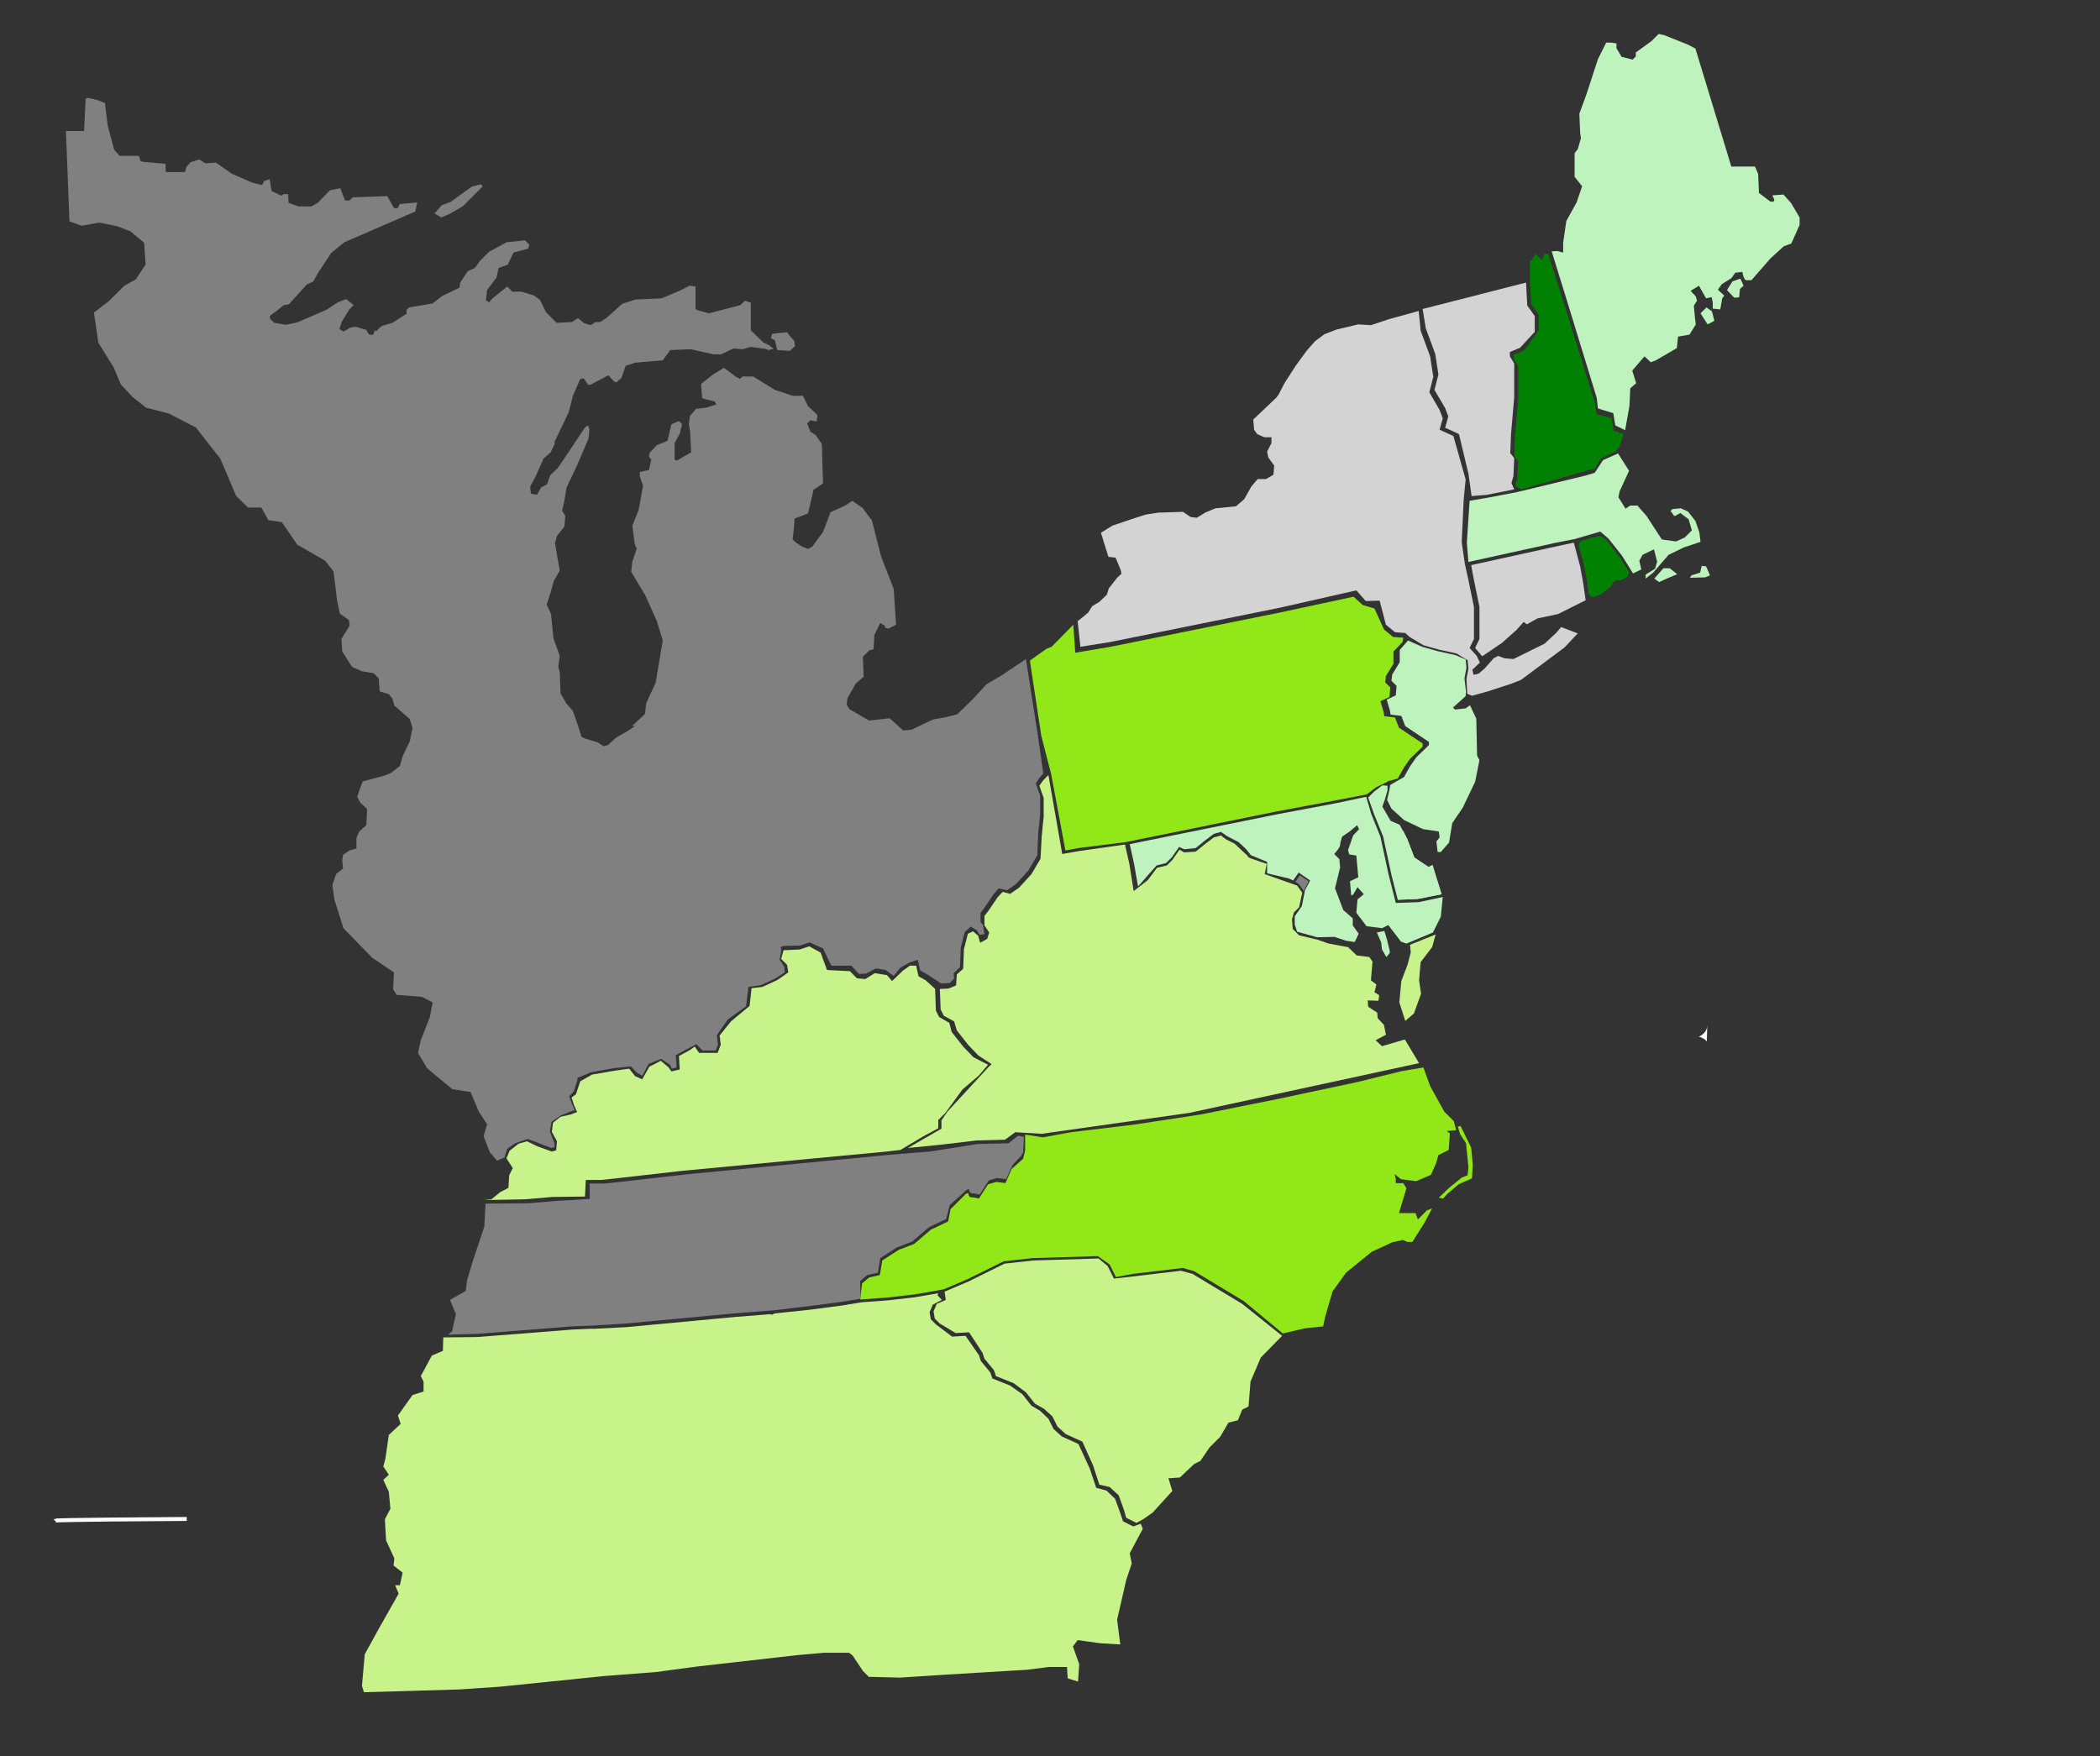 <?xml version="1.0" encoding="UTF-8" standalone="no"?>
<!-- Generator: Adobe Illustrator 21.1.0, SVG Export Plug-In . SVG Version: 6.00 Build 0)  -->

<svg
   version="1.1"
   id="svg2258"
   x="0px"
   y="0px"
   viewBox="0 0 532 445"
   style="enable-background:new 0 0 532 445;"
   xml:space="preserve"
   xmlns="http://www.w3.org/2000/svg"
   xmlns:svg="http://www.w3.org/2000/svg">
<rect x="0" y="0" width="532" height="445" fill="#333333" stroke="none"/>
<style
   type="text/css"
   id="style132">
	.st0{fill:#00BA44;}
	.st1{fill:#C0FB86;}
	.st2{fill:#808080;}
	.st3{fill:none;stroke:#FFFFFF;}
	.st4{stroke:#161616;stroke-miterlimit:10;}
	.st5{stroke:#161616;stroke-width:0.981;stroke-miterlimit:10;}
	.st6{fill:#FFFFFF;}
	.st7{stroke:#020305;stroke-miterlimit:10;}
</style>
<defs
   id="defs136">
	
	
		
	
		
</defs>

<g
   id="layer3">
	<path
   id="SC"
   class="st0"
   d="M289.7,384.9l-1.8,1l-2.6-1.3l-0.6-2.1l-1.3-3.6l-2.3-2.1l-2.6-0.6l-1.6-4.9l-2.7-6l-4.2-1.9l-2.1-1.9   l-1.3-2.6l-2.1-1.9l-2.3-1.3l-2.3-2.9l-3.1-2.3l-4.5-1.8l-0.5-1.5l-2.4-2.9l-0.5-1.5l-3.4-5.2l-3.4,0.2l-4-2.4l-1.3-1.3l-0.3-1.8   l0.8-1.9l2.3-1l-0.3-2.1l6.1-2.6l9.1-4.5l7.3-0.8l16.5-0.5l2.3,1.9l1.6,3.2l4.4-0.5l12.6-1.5l2.9,0.8l12.6,7.6l10.1,8.1l-5.4,5.5   l-2.6,6.1l-0.5,6.3l-1.6,0.8l-1.1,2.7l-2.4,0.6l-2.1,3.6l-2.7,2.7l-2.3,3.4l-1.6,0.8l-3.6,3.4l-2.9,0.2l1,3.2l-5,5.5L289.7,384.9z"
   style="fill:#c8f38b;fill-opacity:1" />
	<path
   id="GA"
   class="st1"
   d="M237.7,327.7l-5.8,1l-6.9,0.8l-6.8,0.5l-4.8,0.8l-8.4,1.1l-8.6,0.9l-1.1,0.4V333l-8.9,0.7l-27.8,2.6   l-7.8,0.4h-1.1l-4.6,0.2l-24.1,1.9l-8.7,0.1l-0.1,3.4l-2.8,1.2l-2.8,5.2l0.7,1.4v2.5l-2.8,0.9l-3.7,5.2l0.7,2.1l-3,2.8l-0.9,6.2   l-0.5,1.8l1.4,2.1l-1.4,1.3l1.4,3l0.4,4.3l-1.4,2.7l0.3,5.3l2.1,4.6l-0.2,1.8l2.3,1.8l-0.7,3.2h-1.2l0.9,2.1l-5.2,9.2l-3.4,6.2   l-0.7,8l0.5,1.6l24.2-0.7l10.3-0.7l26.4-2.7l13-1l10.4-1.4l25.5-2.9l6.8-0.6h6.3l0,0l0.9,0.7l2.6,3.9l1.5,1.5l7.9,0.2l10.8-0.7   l21.5-1.3l5.4-0.7h4.6l0.2,2.9l2.6,0.8l0.3-4.4l-1.6-4.5l1.2-1.6l5.8,0.8l5,0.3l-0.8-6.3l2.3-10l1.4-4.2l-0.5-2.6l3.3-6.2l-0.5-1.3   l-1.9,0.7l-2.6-1.3l-0.7-2.1l-1.3-3.6l-2.2-2.1l-2.6-0.7l-1.6-4.8l-2.9-6.3L269,364l-2.1-1.9l-1.3-2.6l-2.1-2l-2.2-1.3l-2.3-2.9   l-3.1-2.2l-4.5-1.8l-0.5-1.5l-2.4-2.9l-0.5-1.5l-3.4-4.9l-3.4,0.2l-4.1-3.1l-1.3-1.3l-0.3-1.8l0.8-1.9l2.3-1.2l-1.1-1.2   L237.7,327.7z"
   style="fill:#c8f38b;fill-opacity:1" />
	<path
   id="NC"
   class="st0"
   d="M360.6,270.5l1.7,4.7l3.6,6.5l2.4,2.4l0.6,2.3l-2.4,0.2l0.8,0.6l-0.3,4.2l-2.6,1.3l-0.6,2.1l-1.3,2.9   l-3.7,1.6l-2.4-0.3l-1.5-0.2l-1.6-1.3l0.3,1.3v1h1.9l0.8,1.3l-1.9,6.3h4.2l0.6,1.6l2.3-2.3l1.3-0.5l-1.9,3.6l-3.1,4.9h-1.3   l-1.1-0.5l-2.7,0.6l-5.2,2.4l-6.5,5.3l-3.4,4.7l-1.9,6.5l-0.5,2.4l-4.7,0.5l-5.5,1.3l-9.9-8.2l-12.6-7.6l-2.9-0.8l-12.6,1.5   l-4.3,0.8l-1.6-3.2l-3-2.1l-16.5,0.5l-7.3,0.8l-9.1,4.5l-6.1,2.6l-1.6,0.3l-5.8,1l-7,0.8l-6.8,0.5l0.5-4.1l1.8-1.5l2.7-0.6l0.6-3.7   l4.2-2.7l3.9-1.5l4.2-3.6l4.4-2.1l0.6-3.1l3.9-3.9l0.6-0.2c0,0,0,1.1,0.8,1.1s1.9,0.3,1.9,0.3l2.3-3.6l2.1-0.6l2.3,0.3l1.6-3.6   l2.9-2.6l0.5-2.1v-4l4.5,0.7l7.1-1.3l15.8-1.9l17.1-2.6l19.9-4l19.7-4.2l11.4-2.8L360.6,270.5z M364.5,303.5l2.6-2.5l3.2-2.6   l1.5-0.6l0.2-2l-0.6-6.1l-1.5-2.3l-0.6-1.9l0.7-0.2l2.7,5.5l0.4,4.4l-0.2,3.4l-3.4,1.5l-2.8,2.4l-1.1,1.2L364.5,303.5z"
   style="fill:#91e718;fill-opacity:1" />
	<path
   id="IN"
   class="st2"
   d="M146.9,272.9l-12.9,3.6   l3-18l0.3-7.4l8.3-3.4l-1.4-2.2l-7-9.3l6.2,3.8l-1.3-9.2l-3.2-5.5l3.5-4.5l-0.8-11.5l-3.3-26.9l10,4.8l3.1,0.9l1.5,1l1.1-0.3   l2.1-1.9l2.8-1.6l5.8-3.9l26-4.3l0.8,5.2l1.5,16l4.3,36.8l0.6,5.8l-0.4,2.3l1.2,1.8l0.1,1.4l-2.5,1.6l-3.5,1.6l-3.2,0.5L189,255   l-4.6,3.3l-2.8,4l0.3,2.4l-0.6,1.5H178l-1.6-1.6l-2.5,1.3l-2.7,1.5l0.2,3.1l-1.2,0.3l-0.5-1l-2.2-1.5l-3.2,1.3l-1.6,3l-1.4-0.8   l-1.5-1.6l-4.5,0.5l-5.6,1L146.9,272.9z" />
	<path
   id="VA"
   class="st1"
   d="M265.6,196.4l-1.3,1.3l-1,1.4l1.1,3.1v4.7l-0.5,5l-0.3,5.7l-2.3,3.9l-3.1,3.4l-2.3,1.6L254,226   l-1.3,1.4l-2.3,3.4l-1,1.3v2.4l1.2,1.8l-0.5,1.6l-1.8,1l-0.5-1.8l-1.3-1.1l-1.3,0.6l-1,3.9l-0.2,5l-1.6,1.4l-0.2,2.8l-1.9,0.8   l-2.2,0.1l0.2,5.2l0.8,1.6l2.6,1.4l0.7,2.3l2.9,3.7l2.6,2.7l3.1,2l0.2,0.2l-0.6,0.5L240,281.7l-1.5,2.2v2.1l-8.5,4.9l8.9-0.9l8.4-1   l7.3-0.2l2.6-1.9l6.7,0.4l37.4-5.3l58.2-12.6l-3.6-6l-5.8,1.7l-1.6-1.5l2.6-1.4l-0.5-2.5L349,258l-0.1-1.4l-2.3-1.5l-0.1-1.6   l2.7,0.1l0.2-1.4l-1.2-0.8l0.5-1.9l-1.4-1.1l0.4-4.7l-0.8-1.2l-3.2-0.4l-2.2-2.1l-4.9-0.9l-2.9-1l-4.6-1.1l-1.6-1.6l-0.2-2.4   l0.5-1.8l1.3-1.3l0.8-3.7l-1.3-1.8l-8.2-2.9l0.5-2.6l-4.1-1.4c0,0-0.5-0.3-0.7-0.4v-0.2l-1.4-1.3l-1.9-1.8l-2.2-1.1l-1.3-1   l-1.8,0.5l-2,1.5l-2.6,2.1L300,216l-1.2-0.7l-1.8,2.6l-1.4,1.4l-2.5,0.6l-2.3,3.1l-3.6,2.8l-1.1-6.9L285,214l-11.3,1.6l-4.6,0.8   L265.6,196.4z M363.7,236.8l-6.5,2.6l0.2,1.9l-0.8,3.1l-1.6,4.2l-0.5,5.4l1.5,4.7l2.2-1.9l1.8-5l-0.5-3.4l0.4-4.6l2.9-3.8   L363.7,236.8z"
   style="fill:#c8f38b;fill-opacity:1" />
</g>
<g
   id="layer2">
	<path
   id="RI"
   class="st1"
   d="M402.4,150.1l-0.3-2.5v-0.1l-0.8-4.3v-0.1l-1.3-4.5c-0.2-0.7,0.2-1.5,1-1.7l3.8-1   c0.4-0.1,0.8,0,1.1,0.2l0.9,0.6c0.1,0.1,0.2,0.2,0.3,0.3l3.2,4.2c0,0,0,0.1,0.1,0.1l2,3.1c0.4,0.7,0.2,1.6-0.5,2l-1.2,0.6   c-0.2,0.1-0.5,0.2-0.8,0.1l0,0c-0.5-0.1-1,0.2-1.3,0.6l-0.5,0.9c-0.1,0.1-0.2,0.2-0.3,0.3l-2.1,1.6c-0.1,0.1-0.3,0.2-0.4,0.2   l-1.1,0.4C403.4,151.6,402.5,151,402.4,150.1z"
   style="fill:#008000;fill-opacity:1" />
	<path
   id="CT"
   class="st0"
   d="M401.7,152.1l-0.6-4.2l-0.8-4.4l-1.6-6l-4.2,0.9l-21.8,4.8l0.6,3.3l1.5,7.3v8.1l-1.1,2.3l1.8,2.1   l5-3.4l3.6-3.2l1.9-2.1l0.8,0.6l2.7-1.5l5.2-1.1L401.7,152.1z"
   style="fill:#d3d3d3;fill-opacity:1" />
	<path
   id="MA"
   class="st0"
   d="M420.2,8.6l-1.8,1.8l-4,2.9v1l-0.8,0.8l-2.8-0.7l-1.3-2.2V11l-1.3-0.2h-1.3l-2.1,4.2l-2.9,8.9   l-1.8,4.9l0.2,4.8l0.2,1.4l-0.8,2.8l-0.8,1v6l1.9,2.4l-1.4,4.1l-2.6,4.7l-0.8,5.5V64l-1.5-0.4l-1.4,0.1l4.2,13.6l7.2,23.5l0.3,2.7   l3.9,1.2l0.5,3.1l2.5,1.2l1.1-6.2l0.2-4.4l1.5-1.3l-1-3.2l3.1-3.6l1.6,1.5l1.3-0.5l5.3-3.1l0.3-2.9l2.9-0.5l1.6-2.6l-0.2-1.6   l-0.3-3.1l0.8-1.3l-0.3-1.1l-1.3-1.4l2.1-1.3l1.8,3.2l1.4-0.3l0.3,1.3v1.6l1.9,0.2l0.5-2.8l0.5-0.7l-1.6-1.5l1-1.4l2.4-1.5l1-1.4   l1.8-0.2c0,0,0.3,2.1,1,2.1h1.3l4.8-5.5l3.4-3.1l1.9-0.7l2.1-4.7v-1.9l-2.2-3.7l-1.9-2.1l-2.8,0.2l0.5,1.1l-0.2,0.5h-0.8l-2.9-2.2   l-0.2-4.8l-0.8-1.9h-6l-9.1-29.9l-1.9-1l-6-2.4L420.2,8.6z M440.9,70.6l-2,0.7l-1.4,2.2l1.8,1.9c0,0,1.3,0.1,1.3-0.2s0.2-2,0.2-2   l0.9-0.8L440.9,70.6z M432.3,77.9l-1.5,1.5l1.8,2.8l1.7-0.9l-0.6-2.4L432.3,77.9z M409.9,114.9l-3.8,1.7l-2.1,3.2l-2.3,0.7   l-17.4,4.2l-6.8,1.3l-5.2,0.9l-0.7,10.6l0.4,4.9l21.8-4.8l5.1-1l6.5-1.9l2.1,1.8l3.4,4.3l2.8,4.5l2.1-1l-0.5-2.2l0.8-1.5l2.9-1.4   l0.8,3.1l-0.5,1.8l-2.4,1.5v1l1.9-1.5l3.9-4.5l3.9-1.9l4.2-1.4l-0.3-2.4l-1-2.9l-1.9-2.4l-1.8-0.8l-2.1,0.2l-0.5,0.5l1,1.3l1.5-0.8   l2.1,1.6l0.8,2.8l-1.8,1.8l-2.2,1l-3.6-0.5l-3.9-6l-2.3-2.6H413l-1.2,0.8L410,126l0.3-1.5l2.4-5.2L409.9,114.9z M431.1,143.4   l-0.4,1.7l-2.2,0.7l-0.4,0.6l3.9-0.1l1.2-0.5l-1-2.3L431.1,143.4z M421.4,144l-2.3,2.6l1.2,0.9l2.2-1l2.4-1L423,144H421.4z"
   style="fill:#bef3be;fill-opacity:1" />
	<path
   id="VT"
   class="st2"
   d="M372.8,125.7L372,120l-2.4-10l-0.6-0.3l-2.9-1.3l0.8-2.9l-0.8-2.1l-2.7-4.6l1-3.9l-0.8-5.2l-2.4-6.5   l-0.8-4.9l26.2-6.7l0.3,5.8l1.9,2.7v4l-3.7,4l-2.6,1.1v1.1l1.1,1.8v8.6l-0.8,9.2l-0.2,4.9l1,1.3l-0.2,4.5l-0.5,1.8l0.7,1.6l-7,1.4   L372.8,125.7z"
   style="fill:#d3d3d3;fill-opacity:1" />
	<path
   id="NY"
   class="st0"
   d="M357.1,161.4l-1.1-1l-2.6-0.2l-2.3-1.9l-1.6-6.1l-3.5,0.1l-2.4-2.7l-19.4,4.4l-43,8.7l-7.5,1.2   l-0.7-6.5l1.4-1.1l1.3-1.1l1-1.6l1.8-1.1l1.9-1.8l0.5-1.6l2.1-2.7l1.1-1l-0.2-1l-1.3-3.1l-1.8-0.2l-1.9-6.1l2.9-1.8l4.4-1.5l4-1.3   l3.2-0.5l6.3-0.2l1.9,1.3l1.6,0.2l2.1-1.3l2.6-1.1l5.2-0.5l2.1-1.8l1.8-3.2l1.6-1.9h2.1l1.9-1.1l0.2-2.3l-1.5-2.1l-0.3-1.5l1.1-2.1   v-1.5h-1.8l-1.8-0.8l-0.8-1.1l-0.2-2.6l5.8-5.5l0.6-0.8l1.5-2.9l2.9-4.5l2.7-3.7l2.1-2.4l2.4-1.8l3.1-1.2l5.5-1.3l3.2,0.2l4.5-1.5   l7.6-2.1l0.5,5l2.4,6.5l0.8,5.2l-1,3.9l2.6,4.5l0.8,2.1l-0.8,2.9l2.9,1.3l0.6,0.3l3.1,11l-0.5,5.1l-0.5,10.8l0.8,5.5l0.8,3.6   l1.5,7.3v8.1l-1.1,2.3l1.8,2l0.8,1.7l-1.9,1.8l0.3,1.3l1.3-0.3l1.5-1.3l2.3-2.6l1.1-0.6l1.6,0.6l2.3,0.2l7.9-3.9l2.9-2.7l1.3-1.5   l4.2,1.6l-3.4,3.6l-3.9,2.9l-7.1,5.3l-2.6,1l-5.8,1.9l-4,1.1l-1.2-0.5l-0.2-3.7l0.5-2.7l-0.2-2.1l-2.8-1.7l-4.5-1l-3.9-1.1   L357.1,161.4z"
   style="fill:#d3d3d3;fill-opacity:1" />
	<path
   id="NJ"
   class="st0"
   d="M356.7,162.3l-2.1,2.4v3.1l-1.9,3.1l-0.2,1.6l1.3,1.3l-0.2,2.4l-2.3,1.1l0.8,2.7l0.2,1.1l2.7,0.3   l1,2.6l3.6,2.4l2.4,1.6v0.8l-3.2,3.1l-1.6,2.3l-1.5,2.7l-2.3,1.3l-1.2,0.7l-0.2,1.2l-0.6,2.6l1.1,2.2l3.2,2.9l4.8,2.3l4,0.6   l0.2,1.5l-0.8,1l0.3,2.7h0.8l2.1-2.4l0.8-4.9l2.7-4l3.1-6.5l1.1-5.5l-0.6-1.1l-0.2-9.4l-1.6-3.4l-1.1,0.8l-2.7,0.3l-0.5-0.5l1.1-1   l2.1-1.9l0.1-1.1l-0.4-3.4l0.5-2.7l-0.2-2.1l-2.6-1.1l-4.5-1l-3.9-1.1L356.7,162.3z"
   style="fill:#bef3be;fill-opacity:1" />
	<path
   id="PA"
   class="st0"
   d="M350.7,198.5l1.1-0.6l2.3-0.6l1.5-2.7l1.6-2.3l3.2-3.1v-0.8l-2.4-1.6l-3.6-2.4l-1-2.6l-2.7-0.3   l-0.2-1.1l-0.8-2.7l2.3-1.1l0.2-2.4l-1.3-1.3l0.2-1.6l1.9-3.1v-3.1l2.3-2.4l0.2-1.1l-2.6-0.2l-2.3-1.9l-2.4-5.3l-3-0.9l-2.3-2.1   l-18.6,4l-43,8.7l-8.9,1.5l-0.5-7.1l-5.5,5.6l-1.3,0.5l-4.2,3l2.9,19.1l2.5,9.7l3.6,19.3l3.3-0.6l11.9-1.5l37.9-7.7l14.9-2.8   l8.3-1.6l0.3-0.2l2.1-1.6L350.7,198.5z"
   style="fill:#91e718;fill-opacity:1" />
	<path
   id="DE"
   class="st0"
   d="M350.9,202.4l0.6-2.1v-1.2l-1.3-0.1l-2.1,1.6l-1.5,1.5l1.5,4.2l2.3,5.7l2.1,9.7l1.6,6.3l5-0.2l6.1-1.2   l-2.3-7.4l-1,0.5l-3.6-2.4l-1.8-4.7l-1.9-3.6l-2.3-1l-2.1-3.6L350.9,202.4z"
   style="fill:#bef3be;fill-opacity:1" />
	<path
   id="MD"
   class="st0"
   d="M365.5,227.3l-6.1,1.3l-5.8,0.2l-1.8-7.1l-2.1-9.7l-2.3-5.7l-1.3-4.4l-7.5,1.6l-14.9,2.8l-37.5,7.6   l1.1,5l1,5.7l0.3-0.3l2.1-2.4l2.3-2.6l2.4-0.6l1.5-1.5l1.8-2.6l1.3,0.6l2.9-0.3l2.6-2.1l2-1.5l1.8-0.5l1.6,1.1l2.9,1.5l1.9,1.8   l1.2,1.5l4.1,1.7v2.9l5.5,1.3l1.1,0.5l1.4-2l2.9,2l-1.3,2.5l-0.8,4l-1.8,2.6v2.1l0.6,1.8l5.1,1.4l4.3-0.1l3.1,1l2.1,0.3l1-2.1   l-1.5-2.1v-1.8l-2.4-2.1l-2.1-5.5l1.3-5.3l-0.2-2.1l-1.3-1.3c0,0,1.5-1.6,1.5-2.3c0-0.6,0.5-2.1,0.5-2.1l1.9-1.3l1.9-1.6l0.5,1   l-1.5,1.6l-1.3,3.7l0.3,1.1l1.8,0.3l0.5,5.5l-2.1,1l0.3,3.6l0.5-0.2l1.1-1.9l1.6,1.8l-1.6,1.3l-0.3,3.4l2.6,3.4l3.9,0.5l1.6-0.8   l3.2,4.2l1.4,0.5l6.7-2.8l2-4L365.5,227.3z M348.8,236.3l1.1,2.5l0.2,1.8l1.1,1.9c0,0,0.9-0.9,0.9-1.2s-0.7-3.1-0.7-3.1l-0.7-2.3   L348.8,236.3z"
   style="fill:#bef3be;fill-opacity:1" />
	
		<path
   id="MI"
   class="st2"
   d="   M110.1,54.1l1.8-2.1l2.2-0.8l5.4-3.9l2.3-0.6l0.5,0.5l-5.1,5.1l-3.3,1.9l-2.1,0.9L110.1,54.1z M196.3,86.2l0.6,2.5l3.2,0.2l1.3-1.2   c0,0-0.1-1.5-0.4-1.6s-1.6-1.9-1.6-1.9l-2.2,0.2l-1.6,0.2l-0.3,1.1L196.3,86.2z M226.4,149.2l-3.2-8.2l-2.3-9.1l-2.4-3.2l-2.6-1.8   l-1.6,1.1l-3.9,1.8l-1.9,5l-2.7,3.7l-1.1,0.6l-1.5-0.6c0,0-2.6-1.5-2.4-2.1c0.2-0.6,0.5-5,0.5-5l3.4-1.3l0.8-3.4l0.6-2.6l2.4-1.6   l-0.3-10l-1.6-2.3l-1.3-0.8l-0.8-2.1l0.8-0.8l1.6,0.3l0.2-1.6l-2.4-2.3l-1.3-2.6h-2.6l-4.5-1.5l-5.5-3.4h-2.7l-0.6,0.6l-1-0.5   l-3.1-2.3l-2.9,1.8l-2.9,2.3l0.3,3.6l1,0.3l2.1,0.5l0.5,0.8l-2.6,0.8l-2.6,0.3l-1.5,1.8l-0.3,2.1l0.3,1.6l0.3,5.5l-3.6,2.1   l-0.6-0.2v-4.2l1.3-2.4l0.6-2.4l-0.8-0.8l-1.9,0.8l-1,4.2l-2.7,1.1l-1.8,1.9l-0.2,1l0.6,0.8l-0.6,2.6l-2.3,0.5v1.1l0.8,2.4   l-1.1,6.1l-1.6,4l0.6,4.7l0.5,1.1l-0.8,2.4l-0.3,0.8l-0.3,2.7l3.6,6l2.9,6.5l1.5,4.9l-0.8,4.7l-1,6l-2.4,5.2l-0.3,2.7l-3.3,3.1   l4.4-0.2l21.4-2.3l7.3-1l0.1,1.7l6.9-1.2l10.3-1.5l3.9-0.5l0.1-0.6l0.2-1.5l2.1-3.7l2-1.7l-0.2-5.1l1.6-1.6l1.1-0.3l0.2-3.6l1.5-3   l1.1,0.6l0.2,0.6l0.8,0.2l1.9-1L226.4,149.2z M96,83.2l0.7-0.6l2.7-0.8l3.6-2.3v-1l0.6-0.6l6-1L112,75l4.4-2.1l0.2-1.3l1.9-2.9   l1.8-0.8l1.3-1.8l2.3-2.3l4.4-2.4l4.7-0.5l1.1,1.1l-0.3,1l-3.7,1l-1.5,3.1l-2.3,0.8l-0.5,2.4l-2.4,3.2l-0.3,2.6l0.8,0.5l1-1.1   l3.6-2.9l1.3,1.3h2.3l3.2,1l1.5,1.1l1.5,3.1l2.7,2.7l3.9-0.2l1.5-1l1.6,1.3l1.6,0.5l1.3-0.8h1.1l1.6-1l4-3.6l3.4-1.1l6.6-0.3   l4.5-1.9l2.6-1.3l1.5,0.2v5.7l0.5,0.3l2.9,0.8l1.9-0.5l6.1-1.6l1.1-1.1l1.5,0.5v7l3.2,3.1l1.3,0.6l1.3,1l-1.3,0.3l-0.8-0.3   l-3.7-0.5l-2.1,0.6l-2.3-0.2l-3.2,1.5h-1.8l-5.8-1.3l-5.2,0.2l-1.9,2.6l-7,0.6l-2.4,0.8l-1.1,3.1l-1.3,1.1l-0.5-0.2l-1.5-1.6   l-4.5,2.4H149l-1.1-1.6L147,96l-1.9,4.4l-1,4l-4.2,8.8l-4.2-0.5l-2.1-1.5l-1.9-8.8l-1-0.4l-6.3-1.8l-7.4,0.3l-3.1-4.8l-14.5-2.2   l-4.6-8.9L96,83.2z" />
	
		<path
   id="IL"
   class="st2"
   d="   M146.3,273.6V270l0.3-4.9l2.4-3.1l1.8-3.8l2.6-3.9L153,249l-2-3.5l-0.1-3.3l0.7-5.3l-0.8-7.2l-1.1-15.8l-1.3-15l-0.9-11.6l-0.3-0.9   l-0.8-2.6l-1.3-3.7l-1.6-1.8l-1.5-2.6l-0.2-5.5l-2.1-6.1l-44,0.3l0.3,8.4l0.2,2.4l2.3,0.7l0.9,1.1l0.5,1.8l3.9,3.4l0.7,2.3   l-0.7,3.4l-1.8,3.7l-0.7,2.5l-2.3,1.8l-1.8,0.7l-5.3,1.4l-0.7,1.8l-0.7,2.1l0.7,1.4L93,205l-0.2,4.1l-1.8,1.6l-0.7,1.6v2.7   l-1.8,0.5l-1.6,1.1l-0.2,1.4l0.2,2.1l-1.7,1.3l-1,2.8l0.5,3.7l2.3,7.3l7.3,7.5l5.5,3.7l-0.2,4.3l0.9,1.4l6.4,0.5l2.7,1.4l-0.7,3.7   l-2.3,5.9l-0.7,3.2l2.3,3.9l6.4,5.3l4.6,0.7l2.1,5l2.1,3.2l-0.9,3l1.6,4.1l1.8,2.1l1.9-0.8l0.7-2.2l2-1.4l3.2-1.1l3.1,1.2l2.9,1.1   l0.8-0.2l-0.1-1.2l-1.1-2.8l0.4-2.4l2.3-1.6l2.4-1l1.2-0.4L145,280l-0.8-2.2l1.2-1.3L146.3,273.6z" />
	
		<path
   id="WI"
   class="st2"
   d="   M141.4,169.2l0.4-3l-1.6-4.5l-0.6-6.1l-1.1-2.4l1-3.1l0.8-2.9l1.5-2.6l-0.6-3.4l-0.6-3.6l0.5-1.8l1.9-2.4l0.2-2.7l-0.8-1.3l0.6-2.6   l0.5-3.2l2.7-5.7l2.9-6.8l0.2-2.3l-0.3-1l-0.8,0.5l-4.2,6.3l-2.7,4l-1.9,1.8l-0.8,2.3l-1.5,0.8l-1.1,1.9l-1.5-0.3l-0.2-1.8l1.3-2.4   l2.1-4.7l1.8-1.6l1.1-2.3l-1.6-0.9l-1.4-1.4L136,99.7l-3.7-1.1l-1.4-2.3l-12.6-2.7l-2.5-1.1l-8.2-2.3L99.1,89L95,83.6l-0.5,1.3   l-1.1-0.2l-0.6-1.1l-2.7-0.8L88.8,83L87,84l-1-0.6l0.6-1.9l1.9-3.1l1.1-1.1l-1.9-1.5l-2.1,0.8l-2.9,1.9l-7.4,3.2l-2.9,0.6l-2.9-0.5   l-1-0.9l-0.2-0.7l0.6-0.6l0.9-0.6l2.1-1.7l1.3-0.2l4.5-5l1.7-0.8l1-1.9l3.5-5.3l3.3-2.7l18-7.8l0.5-2.3l-4.4,0.4l-0.6,1.1l-0.9-0.1   l-1.7-3L89.4,50l-0.9,0.8h-1.1l-1.2-3.1l-2.6,0.5l-3,3.1l-1.7,1h-3.3l-2.5-0.9L73,49.2h-1.2l-0.5,0.4l-2.5-1.2l-0.5-3l-1.4,0.5   l-0.5,1L64,46.3l-2.1-0.9L58.7,44l-4-2.8l-2.5,0.2l-0.5-0.2l-1.2-0.8l-2.2,0.7l-1.1,1.2l-0.3,1.3H42l-0.1-2.1L36.2,41l-0.6-0.2   l-0.4-1.3h-4.9l-1.4-1.6l-1.6-6l-0.7-5.8l-2.1-0.8l-2.2-0.5L21.7,25l-0.4,8.2h-4.6l0.9,22.9l3.1,1.1l4.4-0.8l4.5,0.9l3.4,1.3   l3.5,2.9l0.4,5.5l-2.5,3.8l-2.9,1.6l-3.8,3.8l-3.9,3l1.1,7.6l3.9,6.3l1.8,4.3l3,3.2l3.4,2.7l5.8,1.5l6.8,3.5l6.2,7.9l4,9.4l3,3h3.4   l1.8,3.2l3.4,0.5l3.9,5.7l7.1,4.1l2.1,2.7l0.9,7.4l0.7,3.3l2.3,1.6l0.2,1.4l-2.1,3.4l0.2,3.2l2.5,3.9l2.5,1.1l3,0.5L96,172h9.2   l26.1-1.5L141.4,169.2z" />
	<path
   id="DC"
   class="st2"
   d="M330.3,225.8l-1.1-1.6l-1-0.8l1.1-1.6l2.2,1.5L330.3,225.8z" />
	<path
   id="TN"
   class="st2"
   d="M225.6,292.6l-51.9,5l-15.8,1.8l-4.6,0.5h-3.9v3.9l-8.4,0.5l-7,0.6l-11,0.1l-0.3,5.8l-2.1,6.3l-1,3   l-1.3,4.4l-0.3,2.6l-4,2.3l1.5,3.6l-1,4.4l-1,0.8l7.3-0.2l24.1-1.9l5.3-0.2l8.1-0.5l27.8-2.6l10.2-0.8l8.4-1l8.4-1.1l4.9-0.8   l-0.1-4.5l1.8-1.5l2.7-0.6l0.6-3.7l4.2-2.7l3.9-1.5l4.2-3.6l4.4-2.1l0.9-3.5l4.3-3.9l0.6-0.2c0,0,0,1.1,0.8,1.1s1.9,0.3,1.9,0.3   l2.3-3.6l2.1-0.6l2.3,0.3l1.6-3.6l2.1-2.2l0.6-1l0.2-3.9l-1.5-0.3l-2.4,1.9l-7.9,0.2l-12,1.9L225.6,292.6z" />
	<path
   id="KY"
   class="st2"
   d="M250.3,269.8l-2.3,2.7l-4.2,3.6l-4.3,5.9l-1.8,1.8v2.1l-3.9,2.1l-5.7,3.4l-3.5,0.4l-51.9,4.9   l-15.8,1.8l-4.6,0.5h-3.9l-0.2,4.2l-8.2,0.1l-7,0.6l-10.4,0.2l1.9-0.2l2.2-1.8l2.1-1.1l0.2-3.2l0.9-1.8l-1.6-2.5l0.8-1.9l2.3-1.8   l2.1-0.6l2.7,1.3l3.6,1.3l1.1-0.3l0.2-2.3l-1.3-2.4l0.3-2.3l1.9-1.5l2.6-0.6l1.6-0.6l-0.8-1.8l-0.6-1.9l1.1-0.8l1.1-3.3l3-1.7   l5.8-1l3.6-0.5l1.5,1.9l1.8,0.8l1.8-3.2l2.9-1.5l1.9,1.6l0.8,1.1l2.1-0.5l-0.2-3.4l2.9-1.6l1.1-0.8l1.1,1.6h4.7l0.8-2.1l-0.3-2.3   l2.9-3.6l4.7-3.9l0.5-4.5l2.7-0.3l3.9-1.8l2.7-1.9l-0.3-1.9l-1.5-1.5l0.6-2.2l4.1-0.2l2.4-0.8l2.9,1.6l1.6,4.4l5.8,0.3l1.8,1.8   l2.1,0.2l2.4-1.5l3.1,0.5l1.3,1.5l2.7-2.6l1.8-1.3h1.6l0.6,2.7l1.8,1l2.4,2.2l0.2,5.5l0.8,1.6l2.6,1.5l0.6,2.3l2.9,3.7l2.6,2.7   L250.3,269.8z"
   style="fill:#c8f38b;fill-opacity:1" />
	<path
   id="OH"
   class="st2"
   d="M259.9,167   l-6.1,4.1l-3.9,2.3l-3.4,3.7l-4,3.9l-3.2,0.8l-2.9,0.5l-5.5,2.6l-2.1,0.2l-3.4-3.1l-5.2,0.6l-2.6-1.5l-2.4-1.4l-3.5-5.7l-19.7-0.5   c0.1,3.2-36.6,5.9-8.1,9.9l-2.5,13.4l3,14.7l3.1,31.4l11.1-3.2l4.1-0.1l2.4-0.8l3.4,1.5l2.1,4.4h5.1l1.9,2.1l1.8-0.1l2.5-1.3   l2.5,0.4l2,1.5l1.7-2.1l2.3-1.3l2.1-0.7l0.6,2.7l1.8,1l3.5,2.3l2.2-0.1l1.1-1.1l-0.1-1.4l1.6-1.5l0.2-5l1-3.9l1.5-1.4l1.5,0.9   l0.8,1.2l1.2-0.2l-0.4-2.4l-0.6-0.6v-2.4l1-1.3l2.3-3.4l1.3-1.5l2.1,0.5l2.3-1.6l3.1-3.4l2.3-3.9l0.2-5.4l0.5-5v-4.7l-1.1-3.1   l1-1.5l0.9-1l-1.4-9.8L259.9,167z" />
	<path
   id="NH"
   class="st0"
   d="M409.3,114.4l0.9-1.1l1.1-3.3l-2.5-0.9l-0.5-3.1l-3.9-1.1l-0.3-2.7l-7.3-23.4l-4.6-14.5h-0.9l-0.6,1.6   l-0.6-0.5l-1-1l-1.5,1.9v5l0.3,5.7l1.9,2.7v4l-3.7,5.1l-2.6,1.1V91l1.1,1.8v8.6l-0.8,9.2l-0.2,4.9l1,1.3l-0.2,4.5l-0.5,1.8l1.5,0.9   l16.4-4.7l2.3-0.6l1.5-2.6L409.3,114.4z"
   style="fill:#008000;fill-opacity:1" />
	<g
   id="flowRoot2553">
	</g>
</g>
<g
   id="layer1">
	<path
   id="path3694"
   class="st3"
   d="M47.3,384.9c-33.2,0.2-33.4,0.4-33.4,0.4" />
</g>
<g
   id="g2260">
</g>
<path
   class="st4"
   d="M388.3,148.9"
   id="path168" />
<path
   class="st4"
   d="M407.8,163.2"
   id="path170" />
<path
   class="st5"
   d="M405.7,145"
   id="path172" />
<path
   id="path5314"
   class="st6"
   d="M432.5,259.7c0,1.3-0.7,2.3-2.1,3c0.8,0.2,1.5,0.6,2,1.2" />
<path
   id="path4338_1_"
   d="M388.1,196.6v-9.2" />
<path
   class="st7"
   d="M380.7,196.6"
   id="path176" />
<path
   class="st7"
   d="M367.1,186.3"
   id="path178" />
<path
   id="path4338_3_"
   d="M379.1,166.6v-9.2" />
<path
   id="path4338_5_"
   d="M379.1,166.6v-9.2" />
<polygon
   class="st1"
   points="354.1,228 359.1,227.8 365.2,226.6 362.9,219.2 361.9,219.7 358.3,217.3 357.2,214.4 356.5,212.6   355.4,210.4 "
   id="polygon182"
   style="fill:#bef3be;fill-opacity:1" />



</svg>
